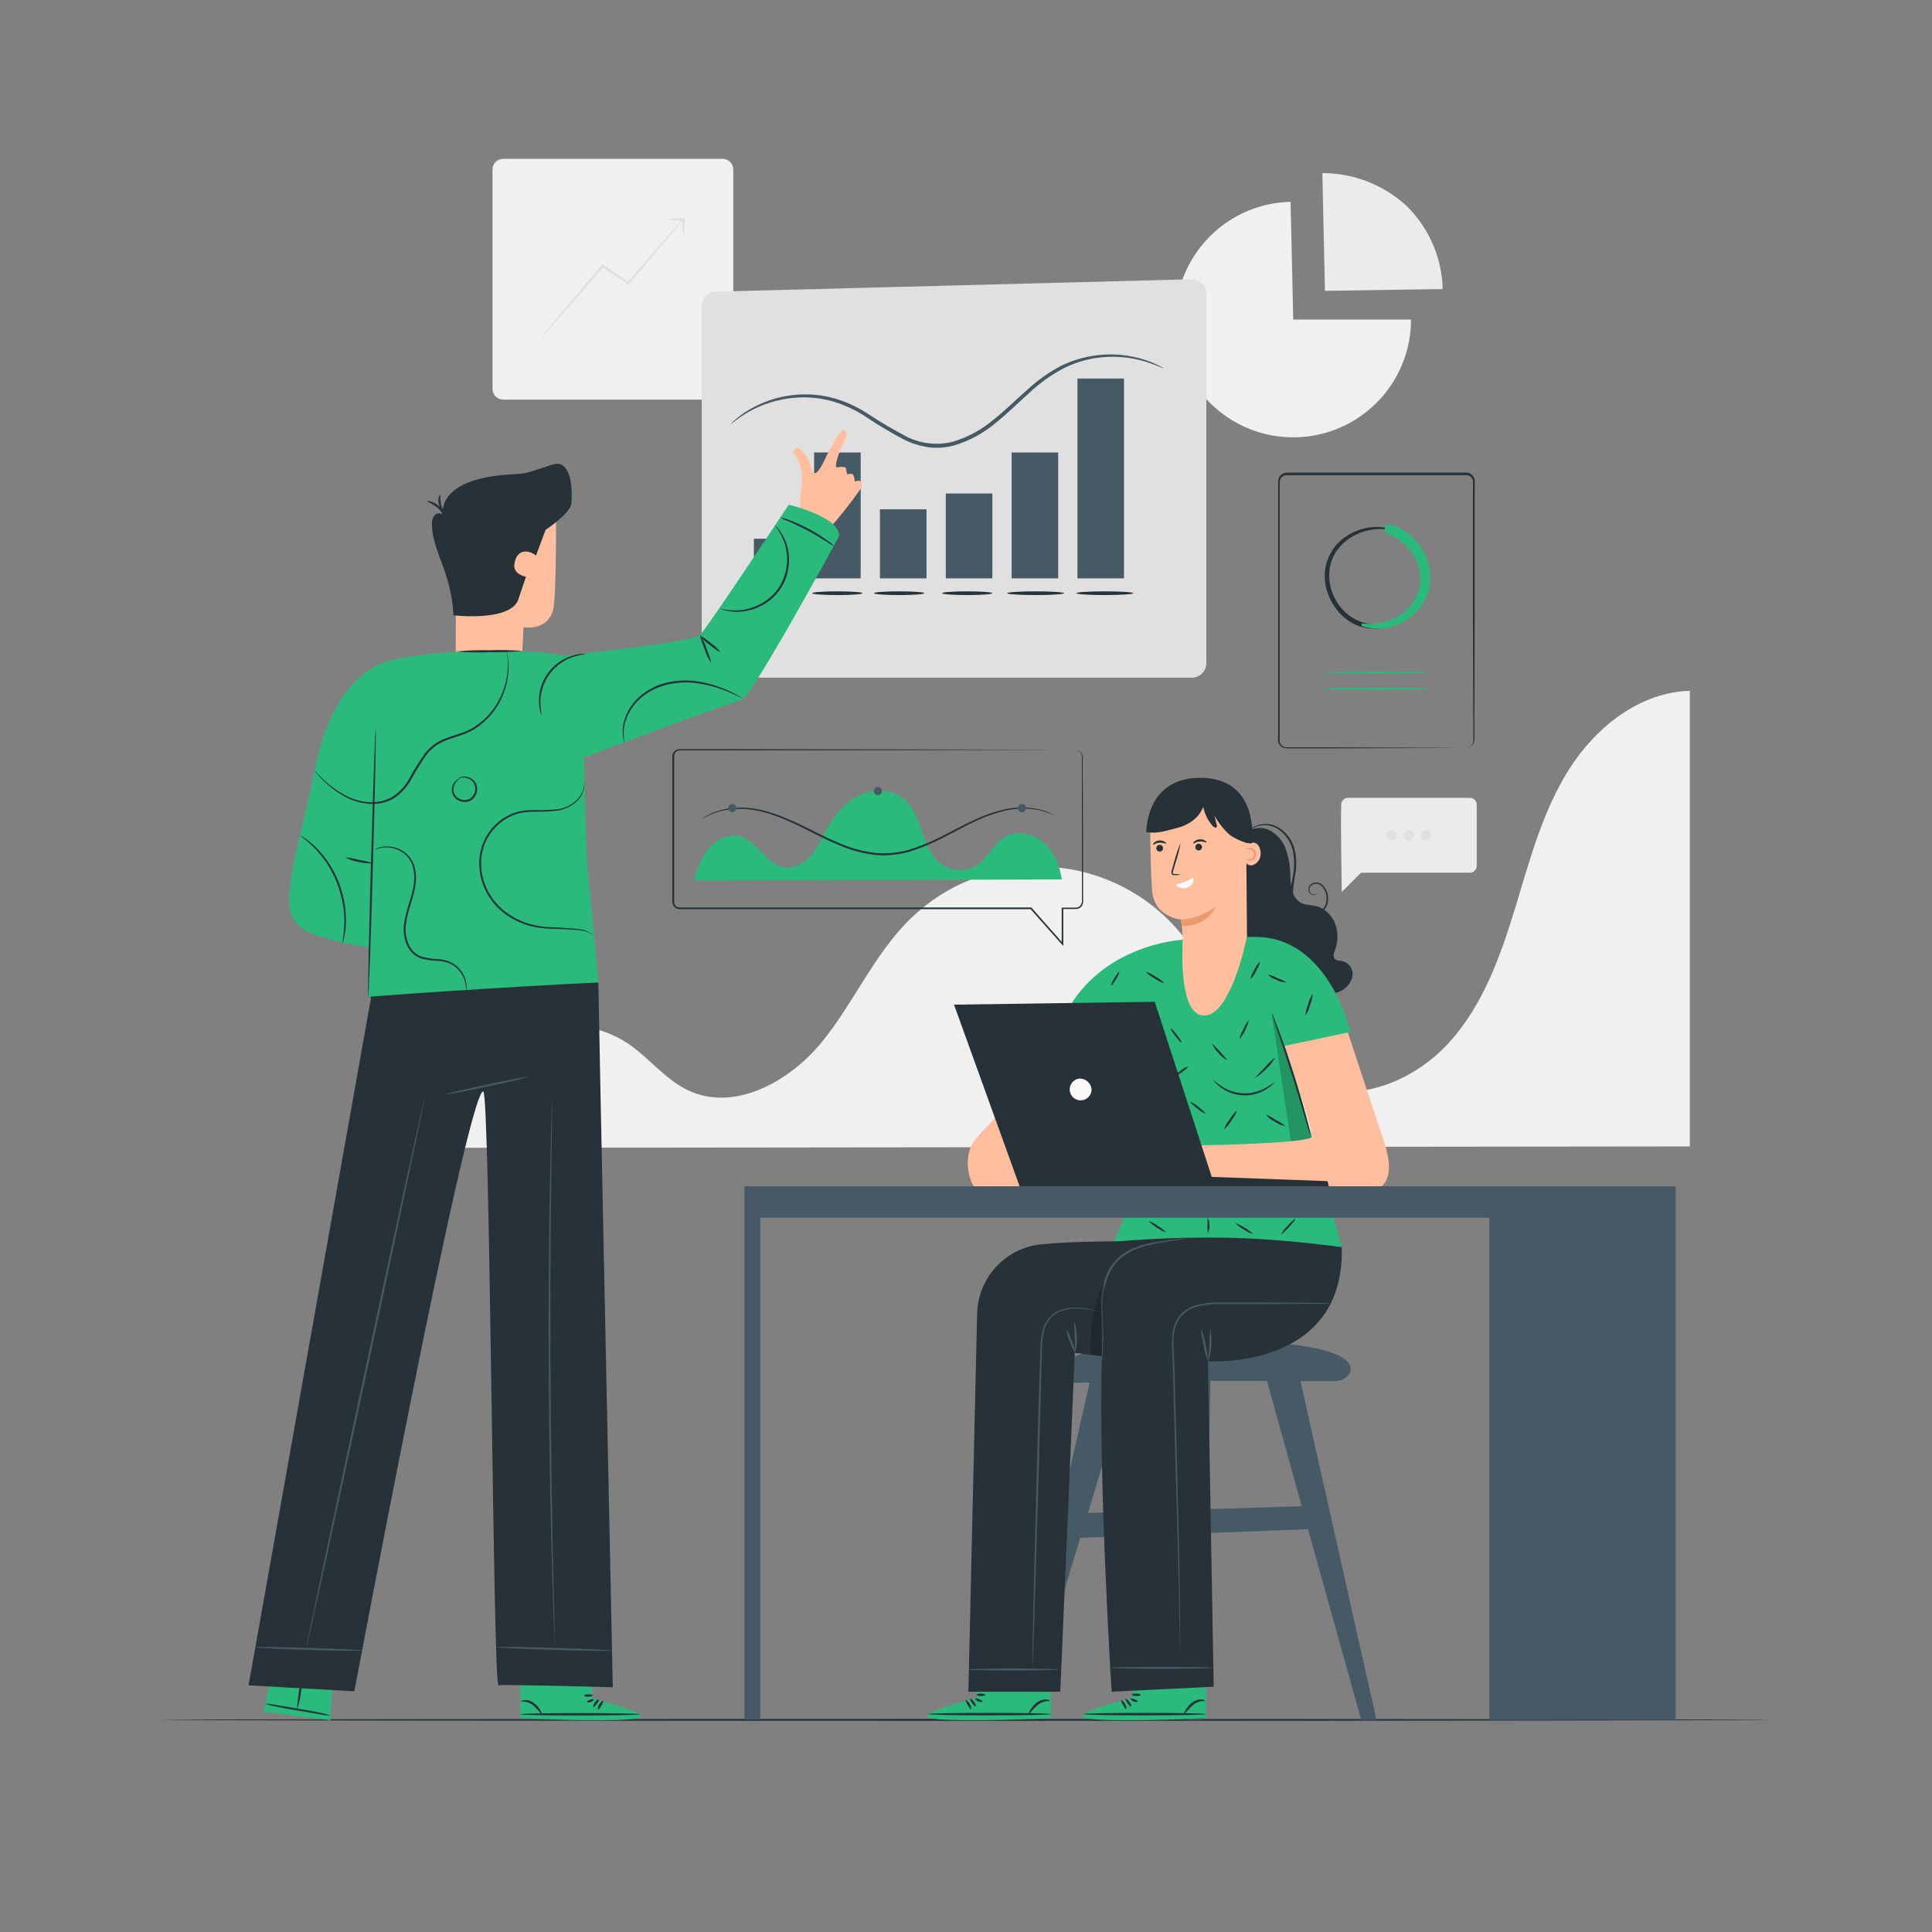 <svg width="120" height="120" viewBox="0 0 120 120" fill="none" xmlns="http://www.w3.org/2000/svg">
<rect x="0" y="0" width="120" height="120" fill="#808080" stroke="none"/>
<path d="M44.885 9.866H31.25C30.886 9.866 30.59 10.162 30.59 10.526V24.161C30.59 24.525 30.886 24.821 31.25 24.821H44.885C45.249 24.821 45.545 24.525 45.545 24.161V10.526C45.545 10.162 45.249 9.866 44.885 9.866Z" fill="#F0F0F0"/>
<path d="M42.436 13.558H42.42C41.913 13.558 41.503 13.589 41.503 13.63C41.771 13.696 42.048 13.721 42.324 13.702C42.278 13.75 42.211 13.819 42.127 13.913L41.407 14.729L39.007 17.484L37.996 16.8C37.816 16.682 37.639 16.56 37.473 16.452L37.418 16.418L37.377 16.466C36.309 17.714 35.364 18.83 34.689 19.637L33.9 20.597C33.798 20.708 33.706 20.829 33.626 20.957C33.738 20.859 33.843 20.753 33.94 20.64L34.764 19.714C35.448 18.934 36.391 17.846 37.444 16.62L37.924 16.934L38.988 17.64L39.04 17.676L39.081 17.628L41.481 14.794L42.175 13.951C42.266 13.841 42.328 13.759 42.367 13.711H42.379C42.358 13.989 42.382 14.269 42.448 14.539C42.489 14.539 42.52 14.138 42.523 13.639V13.567L42.436 13.558Z" fill="#E0E0E0"/>
<path d="M80.326 19.848H87.641C87.641 21.288 87.216 22.696 86.419 23.895C85.623 25.094 84.49 26.032 83.163 26.591C81.836 27.149 80.374 27.304 78.96 27.035C77.545 26.766 76.242 26.086 75.212 25.079C74.182 24.073 73.473 22.785 73.172 21.377C72.871 19.969 72.992 18.504 73.52 17.164C74.049 15.825 74.961 14.671 76.142 13.848C77.323 13.024 78.72 12.568 80.16 12.535L80.326 19.848Z" fill="#F0F0F0"/>
<path d="M82.296 18.065L82.133 10.75C84.087 10.749 85.969 11.489 87.398 12.821C88.767 14.184 89.559 16.021 89.609 17.952L82.296 18.065Z" fill="#EBEBEB"/>
<path d="M83.304 49.961C83.263 51.305 83.34 55.404 83.34 55.404L84.54 54.204H91.296C91.409 54.203 91.518 54.158 91.598 54.077C91.678 53.997 91.723 53.888 91.723 53.774V49.982C91.723 49.869 91.678 49.76 91.598 49.68C91.518 49.6 91.409 49.555 91.296 49.555H83.734C83.624 49.554 83.517 49.596 83.437 49.672C83.357 49.747 83.309 49.851 83.304 49.961Z" fill="#EBEBEB"/>
<path d="M86.755 51.878C86.755 51.941 86.736 52.002 86.701 52.054C86.665 52.105 86.616 52.146 86.558 52.169C86.5 52.193 86.436 52.199 86.375 52.186C86.314 52.174 86.258 52.144 86.213 52.099C86.169 52.055 86.139 51.998 86.127 51.937C86.115 51.876 86.122 51.812 86.146 51.754C86.17 51.697 86.211 51.647 86.263 51.612C86.315 51.578 86.376 51.559 86.438 51.559C86.48 51.559 86.522 51.568 86.56 51.584C86.599 51.6 86.634 51.623 86.663 51.653C86.693 51.682 86.716 51.718 86.732 51.756C86.748 51.795 86.755 51.837 86.755 51.878Z" fill="#E0E0E0"/>
<path d="M87.825 51.878C87.825 51.942 87.807 52.003 87.771 52.056C87.736 52.108 87.686 52.149 87.628 52.173C87.569 52.198 87.505 52.204 87.443 52.191C87.381 52.179 87.324 52.148 87.28 52.103C87.235 52.058 87.205 52.001 87.193 51.939C87.181 51.877 87.188 51.813 87.212 51.755C87.237 51.696 87.278 51.647 87.331 51.612C87.383 51.577 87.445 51.559 87.509 51.559C87.55 51.559 87.592 51.568 87.63 51.584C87.669 51.6 87.704 51.623 87.734 51.653C87.763 51.682 87.786 51.718 87.802 51.756C87.818 51.795 87.826 51.837 87.825 51.878Z" fill="#E0E0E0"/>
<path d="M88.896 51.878C88.896 51.941 88.877 52.003 88.842 52.056C88.807 52.108 88.757 52.149 88.699 52.173C88.64 52.197 88.576 52.204 88.514 52.191C88.452 52.179 88.395 52.149 88.351 52.104C88.306 52.059 88.276 52.003 88.263 51.941C88.251 51.879 88.257 51.815 88.282 51.756C88.306 51.698 88.347 51.648 88.399 51.613C88.452 51.578 88.513 51.559 88.576 51.559C88.661 51.559 88.742 51.593 88.802 51.653C88.862 51.713 88.896 51.794 88.896 51.878Z" fill="#E0E0E0"/>
<path d="M28.291 71.292C28.471 68.957 30.189 65.342 32.301 64.332C33.366 63.832 34.54 63.613 35.713 63.697C36.886 63.781 38.018 64.165 39 64.812C40.322 65.705 41.325 67.066 42.773 67.738C45.636 69.067 49.034 67.183 51.033 64.74C53.033 62.297 54.285 59.268 56.553 57.06C57.645 55.998 58.937 55.164 60.355 54.609C61.773 54.053 63.288 53.787 64.81 53.825C66.332 53.863 67.832 54.205 69.22 54.83C70.609 55.456 71.858 56.353 72.895 57.468C74.433 59.124 75.441 61.19 76.677 63.082C77.913 64.973 79.5 66.794 81.648 67.502C84.597 68.474 87.926 67.046 90.014 64.745C92.102 62.443 93.187 59.422 94.094 56.45C95.001 53.479 95.796 50.414 97.454 47.789C99.113 45.163 101.851 42.989 104.957 42.91V71.206L28.291 71.292Z" fill="#F0F0F0"/>
<path d="M110.042 106.824C110.042 106.858 87.636 106.886 60.002 106.886C32.369 106.886 9.958 106.858 9.958 106.824C9.958 106.79 32.359 106.762 60.002 106.762C87.645 106.762 110.042 106.8 110.042 106.824Z" fill="#263238"/>
<path d="M91.044 46.466C91.093 46.46 91.141 46.45 91.188 46.438C91.255 46.414 91.317 46.376 91.367 46.327C91.418 46.277 91.457 46.216 91.481 46.15C91.51 46.047 91.519 45.941 91.507 45.835C91.507 45.718 91.507 45.595 91.507 45.449C91.507 45.168 91.507 44.846 91.507 44.489C91.507 43.032 91.496 40.93 91.486 38.338C91.486 37.037 91.486 35.616 91.486 34.09C91.486 33.324 91.486 32.534 91.486 31.721C91.486 31.315 91.486 30.902 91.486 30.485C91.486 30.281 91.486 30.055 91.486 29.863C91.47 29.77 91.423 29.684 91.353 29.621C91.282 29.558 91.192 29.52 91.097 29.515H79.903C79.795 29.515 79.69 29.558 79.612 29.633C79.534 29.709 79.489 29.812 79.486 29.921C79.486 30.161 79.486 30.401 79.486 30.655V34.963C79.486 36.833 79.486 38.635 79.486 40.354C79.486 42.072 79.486 43.714 79.486 45.228V45.797C79.479 45.887 79.479 45.978 79.486 46.068C79.5 46.15 79.538 46.225 79.596 46.284C79.653 46.344 79.727 46.387 79.808 46.406C79.893 46.419 79.98 46.423 80.067 46.418H82.642L88.793 46.44L90.473 46.452H90.907H91.056C91.056 46.452 91.006 46.452 90.907 46.452H90.473L88.793 46.464L82.642 46.483H80.604H80.067C79.972 46.489 79.877 46.484 79.784 46.469C79.684 46.446 79.594 46.395 79.524 46.32C79.452 46.246 79.404 46.153 79.385 46.051C79.378 45.955 79.378 45.859 79.385 45.763V45.194C79.385 43.668 79.385 42.036 79.385 40.32C79.385 38.604 79.385 36.799 79.385 34.93C79.385 33.997 79.385 33.046 79.385 32.078V30.622C79.385 30.382 79.385 30.142 79.385 29.882C79.389 29.741 79.449 29.608 79.55 29.51C79.651 29.412 79.787 29.357 79.927 29.357H91.104C91.224 29.364 91.338 29.412 91.428 29.493C91.517 29.574 91.576 29.682 91.596 29.801C91.613 30.041 91.596 30.228 91.596 30.442V31.678C91.596 32.491 91.596 33.281 91.596 34.046C91.596 35.573 91.596 36.994 91.596 38.294C91.596 40.886 91.582 42.989 91.577 44.446C91.577 44.808 91.577 45.13 91.577 45.406C91.577 45.545 91.577 45.674 91.577 45.792C91.587 45.9 91.575 46.01 91.543 46.114C91.517 46.184 91.475 46.246 91.421 46.297C91.366 46.348 91.301 46.385 91.229 46.406C91.174 46.443 91.11 46.464 91.044 46.466Z" fill="#263238"/>
<path d="M86.264 32.81C84.632 32.448 82.839 33.334 82.38 35.016C81.939 36.631 83.007 38.518 84.627 38.957C85.426 39.148 86.267 39.04 86.992 38.653C87.717 38.266 88.275 37.627 88.56 36.857C89.141 35.131 88.035 33.271 86.364 32.722C86.172 32.657 86.096 32.962 86.283 33.024C87.706 33.545 88.728 35.081 88.301 36.624C87.898 38.088 86.182 39.067 84.718 38.678C83.309 38.304 82.4 36.792 82.58 35.383C82.798 33.658 84.624 32.626 86.249 32.906C86.309 32.906 86.336 32.827 86.276 32.815L86.264 32.81Z" fill="#263238"/>
<path d="M84.641 38.906C85.468 39.151 86.359 39.061 87.121 38.658C87.884 38.254 88.458 37.568 88.721 36.746C89.23 34.994 88.095 33.098 86.388 32.578C85.995 32.458 85.853 33.038 86.22 33.182C87.66 33.749 88.62 35.316 88.054 36.854C87.545 38.222 86.047 38.882 84.658 38.726C84.547 38.712 84.533 38.885 84.634 38.914L84.641 38.906Z" fill="#2ABA7C"/>
<path d="M88.8 41.777C88.8 41.81 87.317 41.839 85.483 41.839C83.65 41.839 82.166 41.81 82.166 41.777C82.166 41.743 83.652 41.714 85.483 41.714C87.314 41.714 88.8 41.743 88.8 41.777Z" fill="#2ABA7C"/>
<path d="M88.8 42.782C88.8 42.818 87.317 42.845 85.483 42.845C83.65 42.845 82.166 42.818 82.166 42.782C82.166 42.746 83.652 42.72 85.483 42.72C87.314 42.72 88.8 42.749 88.8 42.782Z" fill="#2ABA7C"/>
<path d="M43.584 19.008V41.198C43.585 41.435 43.679 41.662 43.846 41.829C44.014 41.996 44.24 42.091 44.477 42.091H74.035C74.272 42.091 74.499 41.996 74.666 41.829C74.833 41.662 74.927 41.435 74.928 41.198V18.24C74.928 18.121 74.904 18.003 74.858 17.893C74.811 17.783 74.743 17.683 74.658 17.6C74.573 17.517 74.471 17.452 74.36 17.408C74.249 17.365 74.13 17.344 74.011 17.347L44.453 18.115C44.22 18.122 44 18.219 43.838 18.386C43.675 18.552 43.584 18.776 43.584 19.008Z" fill="#E0E0E0"/>
<path d="M72.288 22.891C72.288 22.915 71.911 22.702 71.196 22.476C70.182 22.16 69.109 22.078 68.059 22.236C67.341 22.35 66.647 22.576 66 22.908C65.262 23.305 64.578 23.796 63.967 24.37C63.3 24.96 62.638 25.627 61.874 26.244C61.096 26.908 60.185 27.399 59.203 27.684C58.694 27.815 58.164 27.847 57.643 27.778C57.143 27.702 56.658 27.552 56.203 27.331C55.371 26.897 54.563 26.416 53.784 25.891C53.086 25.428 52.317 25.084 51.506 24.871C50.8 24.7 50.071 24.644 49.346 24.706C48.289 24.794 47.267 25.122 46.356 25.666C45.715 26.059 45.413 26.352 45.396 26.333C45.461 26.254 45.533 26.183 45.612 26.119C45.829 25.924 46.062 25.747 46.308 25.589C47.077 25.092 47.938 24.755 48.839 24.598C49.741 24.44 50.665 24.466 51.557 24.672C52.389 24.88 53.181 25.226 53.899 25.697C54.673 26.211 55.474 26.684 56.299 27.113C57.179 27.561 58.191 27.679 59.15 27.446C60.101 27.166 60.981 26.69 61.735 26.047C62.489 25.445 63.154 24.78 63.83 24.19C64.459 23.61 65.161 23.114 65.918 22.716C66.586 22.393 67.3 22.178 68.035 22.08C69.107 21.93 70.199 22.036 71.222 22.39C71.499 22.484 71.768 22.599 72.026 22.735C72.119 22.778 72.206 22.83 72.288 22.891Z" fill="#455A64"/>
<path d="M53.458 28.104H50.566V35.923H53.458V28.104Z" fill="#455A64"/>
<path d="M65.727 28.104H62.834V35.923H65.727V28.104Z" fill="#455A64"/>
<path d="M69.814 23.513H66.922V35.923H69.814V23.513Z" fill="#455A64"/>
<path d="M49.716 33.461H46.824V36.091H49.716V33.461Z" fill="#455A64"/>
<path d="M57.547 31.634H54.655V35.923H57.547V31.634Z" fill="#455A64"/>
<path d="M61.637 30.65H58.745V35.923H61.637V30.65Z" fill="#455A64"/>
<path d="M53.573 36.845C53.573 36.91 52.875 36.96 52.011 36.96C51.147 36.96 50.448 36.91 50.448 36.845C50.448 36.78 51.149 36.73 52.011 36.73C52.872 36.73 53.573 36.78 53.573 36.845Z" fill="#263238"/>
<path d="M49.975 36.845C49.975 36.91 49.275 36.96 48.413 36.96C47.551 36.96 46.851 36.91 46.851 36.845C46.851 36.78 47.551 36.73 48.413 36.73C49.275 36.73 49.975 36.78 49.975 36.845Z" fill="#263238"/>
<path d="M70.385 36.845C70.385 36.91 69.593 36.96 68.618 36.96C67.644 36.96 66.852 36.91 66.852 36.845C66.852 36.78 67.642 36.73 68.618 36.73C69.595 36.73 70.385 36.78 70.385 36.845Z" fill="#263238"/>
<path d="M64.323 36.96C65.298 36.96 66.089 36.908 66.089 36.845C66.089 36.781 65.298 36.73 64.323 36.73C63.347 36.73 62.556 36.781 62.556 36.845C62.556 36.908 63.347 36.96 64.323 36.96Z" fill="#263238"/>
<path d="M61.635 36.845C61.635 36.91 60.936 36.96 60.072 36.96C59.208 36.96 58.512 36.91 58.512 36.845C58.512 36.78 59.211 36.73 60.072 36.73C60.934 36.73 61.635 36.78 61.635 36.845Z" fill="#263238"/>
<path d="M57.41 36.845C57.41 36.91 56.71 36.96 55.848 36.96C54.986 36.96 54.286 36.91 54.286 36.845C54.286 36.78 54.984 36.73 55.848 36.73C56.712 36.73 57.41 36.78 57.41 36.845Z" fill="#263238"/>
<path d="M66.835 46.591H66.883C66.933 46.596 66.981 46.609 67.025 46.632C67.099 46.67 67.159 46.729 67.198 46.802C67.244 46.906 67.262 47.021 67.248 47.134C67.248 47.642 67.248 48.389 67.26 49.346C67.272 50.304 67.26 51.485 67.272 52.85C67.272 53.535 67.272 54.265 67.272 55.039V55.92C67.286 56.029 67.266 56.14 67.215 56.237C67.158 56.337 67.064 56.411 66.953 56.443C66.846 56.462 66.737 56.469 66.629 56.462H66L66.043 56.419C66.043 57.11 66.043 57.859 66.043 58.632V58.759L65.959 58.663L63.999 56.453L64.037 56.47H43.824H42.411C42.331 56.47 42.262 56.47 42.171 56.47C42.083 56.459 42 56.424 41.931 56.369C41.861 56.311 41.809 56.236 41.779 56.15C41.766 56.107 41.759 56.062 41.758 56.016V50.904C41.758 49.716 41.758 48.547 41.758 47.405V46.973C41.761 46.892 41.784 46.814 41.826 46.746C41.868 46.677 41.927 46.62 41.998 46.582C42.072 46.545 42.155 46.528 42.238 46.531H44.527L56.136 46.546L63.96 46.565L66.089 46.577H66.641H66.831H66.641H66.089H63.96L56.136 46.596L44.527 46.61H42.24C42.179 46.606 42.117 46.618 42.063 46.646C42.009 46.674 41.963 46.716 41.93 46.767C41.897 46.818 41.878 46.876 41.875 46.937V50.904C41.875 52.093 41.875 53.302 41.875 54.53V55.92C41.869 55.992 41.875 56.064 41.892 56.134C41.912 56.196 41.949 56.251 42 56.292C42.052 56.334 42.114 56.36 42.18 56.366H43.822H64.035H64.059L64.073 56.383L66.029 58.601L65.945 58.632C65.945 57.857 65.945 57.11 65.945 56.419V56.374H66.627C66.727 56.381 66.827 56.377 66.927 56.362C67.016 56.335 67.091 56.276 67.138 56.196C67.186 56.112 67.208 56.016 67.2 55.92C67.2 55.819 67.2 55.718 67.2 55.62V55.03C67.2 54.254 67.2 53.525 67.2 52.841C67.2 51.475 67.2 50.299 67.2 49.337C67.2 48.374 67.2 47.633 67.2 47.124C67.216 47.015 67.202 46.904 67.159 46.802C67.124 46.732 67.067 46.673 66.999 46.634C66.947 46.611 66.892 46.596 66.835 46.591Z" fill="#263238"/>
<path d="M43.102 54.689C43.304 53.986 43.539 53.268 44.007 52.706C44.475 52.145 45.236 51.768 45.944 51.95C47.065 52.238 47.605 53.731 48.749 53.87C49.383 53.957 50 53.578 50.408 53.086C50.816 52.594 51.068 51.996 51.38 51.439C51.86 50.602 52.491 49.826 53.352 49.406C54.214 48.986 55.323 48.984 56.077 49.577C57.368 50.594 57.188 52.841 58.563 53.738C58.897 53.949 59.287 54.055 59.681 54.043C60.076 54.032 60.459 53.903 60.781 53.674C61.392 53.22 61.705 52.438 62.348 52.032C63.092 51.552 64.124 51.746 64.798 52.313C65.472 52.879 65.823 53.753 65.95 54.622" fill="#2ABA7C"/>
<path d="M65.487 50.652C65.467 50.648 65.448 50.641 65.431 50.63L65.273 50.556C65.066 50.468 64.853 50.396 64.635 50.34C63.825 50.166 62.985 50.191 62.187 50.412C61.636 50.561 61.1 50.76 60.586 51.007C60.026 51.266 59.448 51.583 58.831 51.902C58.188 52.25 57.519 52.547 56.83 52.79C56.084 53.054 55.293 53.164 54.504 53.114C53.719 53.04 52.95 52.846 52.224 52.538C51.516 52.255 50.866 51.922 50.246 51.61C49.013 50.976 47.846 50.47 46.819 50.316C46.005 50.167 45.166 50.228 44.381 50.494C44.097 50.6 43.823 50.735 43.565 50.894C43.579 50.88 43.595 50.867 43.613 50.856L43.757 50.753C43.947 50.631 44.15 50.529 44.362 50.448C45.153 50.161 46.005 50.085 46.834 50.227C47.887 50.374 49.059 50.878 50.297 51.506C50.919 51.816 51.569 52.147 52.27 52.426C52.985 52.727 53.741 52.917 54.514 52.99C55.286 53.039 56.061 52.931 56.791 52.673C57.475 52.435 58.138 52.143 58.776 51.802C59.395 51.482 59.976 51.17 60.542 50.914C61.064 50.668 61.607 50.471 62.165 50.326C62.977 50.108 63.83 50.097 64.647 50.294C64.945 50.366 65.228 50.487 65.487 50.652Z" fill="#263238"/>
<path d="M54.778 49.121C54.78 49.171 54.767 49.221 54.741 49.264C54.715 49.307 54.676 49.341 54.631 49.362C54.585 49.383 54.534 49.39 54.484 49.381C54.435 49.373 54.389 49.35 54.352 49.315C54.316 49.281 54.291 49.236 54.28 49.187C54.269 49.137 54.273 49.086 54.292 49.039C54.311 48.993 54.343 48.953 54.385 48.924C54.426 48.896 54.475 48.881 54.526 48.881C54.59 48.881 54.652 48.906 54.699 48.951C54.746 48.995 54.774 49.056 54.778 49.121Z" fill="#455A64"/>
<path d="M45.734 50.189C45.734 50.239 45.72 50.287 45.692 50.329C45.664 50.37 45.625 50.403 45.579 50.422C45.533 50.441 45.482 50.446 45.433 50.436C45.384 50.426 45.34 50.402 45.304 50.367C45.269 50.332 45.245 50.287 45.235 50.238C45.226 50.189 45.231 50.138 45.25 50.092C45.269 50.046 45.301 50.007 45.343 49.979C45.384 49.952 45.433 49.937 45.483 49.937C45.516 49.935 45.55 49.94 45.581 49.953C45.612 49.965 45.641 49.983 45.664 50.007C45.688 50.031 45.707 50.059 45.719 50.09C45.731 50.122 45.736 50.155 45.734 50.189Z" fill="#455A64"/>
<path d="M63.73 50.191C63.73 50.242 63.715 50.291 63.687 50.333C63.659 50.374 63.619 50.407 63.573 50.426C63.526 50.446 63.475 50.45 63.426 50.441C63.377 50.431 63.331 50.407 63.296 50.371C63.26 50.336 63.236 50.29 63.226 50.241C63.216 50.191 63.221 50.14 63.241 50.094C63.26 50.047 63.292 50.008 63.334 49.98C63.376 49.952 63.425 49.937 63.476 49.937C63.543 49.937 63.608 49.964 63.656 50.011C63.703 50.059 63.73 50.124 63.73 50.191Z" fill="#455A64"/>
<path d="M80.774 85.778H83.023C84.072 85.778 86.321 83.021 74.119 83.335C66.098 83.542 65.57 84.727 65.976 85.418C66.074 85.575 66.213 85.702 66.379 85.785C66.545 85.867 66.73 85.903 66.914 85.886C67.111 85.872 67.37 85.87 67.677 85.872L67.486 86.717L63.022 106.45L63.799 106.382L67.097 95.52L73.387 95.28L73.747 106.829H74.734L74.974 95.22H75.005L75.669 95.196L81.245 94.98L84.549 106.831H85.495L80.774 85.778ZM67.574 93.972L69.775 86.717L70.015 85.896C70.937 85.896 72.014 85.874 73.094 85.874L73.334 93.794L67.574 93.972ZM75.869 93.713H75.629L75.017 93.732L75.18 85.771H78.694L80.853 93.55L75.869 93.713Z" fill="#455A64"/>
<path d="M60.674 105.468V102.917L65.246 102.888L65.282 106.702L64.999 106.723C63.739 106.805 58.584 106.963 57.739 106.699C56.798 106.409 60.674 105.468 60.674 105.468Z" fill="#2ABA7C"/>
<path d="M57.631 106.466C57.631 106.51 59.34 106.546 61.449 106.546C63.559 106.546 65.268 106.51 65.268 106.466C65.268 106.423 63.559 106.39 61.449 106.39C59.34 106.39 57.631 106.423 57.631 106.466Z" fill="#263238"/>
<path d="M60.595 105.989C60.633 105.97 60.595 105.835 60.502 105.701C60.408 105.566 60.285 105.497 60.261 105.528C60.237 105.559 60.293 105.67 60.384 105.794C60.475 105.919 60.557 106.01 60.595 105.989Z" fill="#263238"/>
<path d="M60.302 106.157C60.343 106.142 60.322 105.991 60.233 105.833C60.144 105.674 60.024 105.576 59.993 105.593C59.962 105.61 60.017 105.751 60.101 105.898C60.185 106.044 60.261 106.174 60.302 106.157Z" fill="#263238"/>
<path d="M63.89 106.45C63.91 106.45 63.977 106.394 64.075 106.282C64.196 106.136 64.331 106.002 64.476 105.881C64.619 105.767 64.79 105.693 64.97 105.665C65.109 105.646 65.21 105.665 65.21 105.646C65.21 105.626 65.133 105.566 64.97 105.554C64.757 105.553 64.551 105.625 64.385 105.758C64.225 105.886 64.091 106.042 63.989 106.219C63.91 106.349 63.873 106.438 63.89 106.45Z" fill="#263238"/>
<path d="M60.581 105.509C60.559 105.545 60.636 105.634 60.768 105.682C60.9 105.73 61.008 105.713 61.022 105.682C61.037 105.65 60.936 105.588 60.821 105.545C60.706 105.502 60.602 105.473 60.581 105.509Z" fill="#263238"/>
<path d="M60.653 105.264C60.653 105.305 60.77 105.343 60.924 105.343C61.078 105.343 61.202 105.312 61.2 105.271C61.198 105.23 61.075 105.192 60.926 105.19C60.778 105.187 60.658 105.221 60.653 105.264Z" fill="#263238"/>
<path d="M70.32 105.468V102.917L74.892 102.888L74.928 106.702L74.645 106.723C73.385 106.805 68.23 106.963 67.385 106.699C66.447 106.409 70.32 105.468 70.32 105.468Z" fill="#2ABA7C"/>
<path d="M67.279 106.466C67.279 106.51 68.99 106.546 71.098 106.546C73.205 106.546 74.916 106.51 74.916 106.466C74.916 106.423 73.207 106.39 71.098 106.39C68.988 106.39 67.279 106.423 67.279 106.466Z" fill="#263238"/>
<path d="M70.243 105.989C70.281 105.97 70.243 105.835 70.149 105.701C70.056 105.566 69.933 105.497 69.909 105.528C69.885 105.559 69.943 105.67 70.032 105.794C70.121 105.919 70.204 106.01 70.243 105.989Z" fill="#263238"/>
<path d="M69.95 106.157C69.991 106.142 69.969 105.991 69.881 105.833C69.792 105.674 69.672 105.576 69.641 105.593C69.609 105.61 69.665 105.751 69.749 105.898C69.833 106.044 69.912 106.174 69.95 106.157Z" fill="#263238"/>
<path d="M73.538 106.45C73.557 106.45 73.625 106.394 73.723 106.282C73.844 106.136 73.978 106.002 74.124 105.881C74.267 105.767 74.438 105.693 74.618 105.665C74.757 105.646 74.858 105.665 74.858 105.646C74.858 105.626 74.779 105.566 74.618 105.554C74.405 105.553 74.198 105.625 74.033 105.758C73.873 105.886 73.739 106.042 73.637 106.219C73.557 106.349 73.521 106.438 73.538 106.45Z" fill="#263238"/>
<path d="M70.229 105.509C70.207 105.545 70.286 105.634 70.416 105.682C70.545 105.73 70.656 105.713 70.67 105.682C70.685 105.65 70.584 105.588 70.469 105.545C70.353 105.502 70.253 105.473 70.229 105.509Z" fill="#263238"/>
<path d="M70.301 105.264C70.301 105.305 70.418 105.343 70.572 105.343C70.726 105.343 70.85 105.312 70.848 105.271C70.846 105.23 70.723 105.192 70.574 105.19C70.426 105.187 70.306 105.221 70.301 105.264Z" fill="#263238"/>
<path d="M83.419 59.707C83.232 59.664 82.999 59.688 82.886 59.532C82.774 59.376 82.855 59.194 82.915 59.028C83.116 58.497 83.122 57.912 82.932 57.377C82.796 57.024 82.556 56.721 82.243 56.508C82.289 56.464 82.329 56.414 82.361 56.359C82.45 56.199 82.494 56.019 82.49 55.836C82.496 55.673 82.468 55.511 82.407 55.36C82.347 55.209 82.255 55.073 82.138 54.96C82.035 54.867 81.901 54.815 81.762 54.815C81.623 54.815 81.489 54.867 81.386 54.96C81.348 54.996 81.318 55.039 81.297 55.087C81.276 55.135 81.266 55.187 81.266 55.24C81.266 55.292 81.276 55.344 81.297 55.392C81.318 55.44 81.348 55.483 81.386 55.519C81.437 55.56 81.498 55.587 81.562 55.594C81.627 55.603 81.692 55.592 81.751 55.565C81.831 55.524 81.843 55.474 81.843 55.474C81.813 55.502 81.779 55.525 81.742 55.543C81.687 55.562 81.629 55.567 81.572 55.556C81.515 55.546 81.462 55.521 81.418 55.483C81.386 55.451 81.362 55.412 81.346 55.37C81.331 55.327 81.324 55.282 81.327 55.237C81.329 55.192 81.341 55.148 81.362 55.107C81.383 55.067 81.411 55.032 81.447 55.003C81.538 54.927 81.656 54.887 81.775 54.893C81.894 54.898 82.007 54.948 82.092 55.032C82.195 55.138 82.276 55.265 82.328 55.404C82.38 55.542 82.402 55.69 82.394 55.838C82.398 56.002 82.356 56.164 82.275 56.306C82.242 56.36 82.203 56.408 82.157 56.45C82.029 56.373 81.889 56.316 81.744 56.28C81.434 56.206 81.099 56.225 80.815 56.078C80.579 55.943 80.399 55.728 80.309 55.471C80.309 55.445 80.309 55.416 80.309 55.387C80.343 54.97 80.4 54.555 80.479 54.144C80.533 53.745 80.522 53.34 80.448 52.944C80.393 52.606 80.261 52.286 80.062 52.007C79.864 51.728 79.604 51.499 79.303 51.336C79.097 51.234 78.87 51.179 78.64 51.175C78.41 51.171 78.181 51.218 77.971 51.312C77.859 51.363 77.755 51.432 77.664 51.516L77.614 51.569C77.472 51.639 77.347 51.739 77.246 51.862L76.507 58.529L81.929 61.843C82.351 61.829 82.768 61.748 83.165 61.603C83.363 61.528 83.54 61.407 83.683 61.252C83.827 61.096 83.932 60.909 83.99 60.706C84.041 60.498 84.01 60.279 83.903 60.093C83.797 59.907 83.624 59.769 83.419 59.707ZM79.86 52.726C79.765 52.462 79.619 52.221 79.43 52.015C79.241 51.809 79.013 51.642 78.758 51.526C78.405 51.387 78.01 51.394 77.662 51.545C77.759 51.47 77.865 51.409 77.978 51.362C78.183 51.28 78.402 51.242 78.622 51.252C78.842 51.262 79.057 51.319 79.253 51.42C79.537 51.581 79.781 51.804 79.966 52.072C80.151 52.341 80.274 52.648 80.323 52.97C80.391 53.352 80.399 53.743 80.347 54.127C80.316 54.427 80.232 54.73 80.194 55.051C80.164 54.824 80.146 54.594 80.141 54.365C80.14 53.806 80.045 53.252 79.86 52.726Z" fill="#263238"/>
<path d="M78.254 52.716C78.222 52.588 78.147 52.475 78.043 52.394C77.838 52.302 77.605 52.291 77.392 52.366L77.38 50.834L74.4 48.41L72.794 49.243C72.383 49.457 72.039 49.781 71.8 50.178C71.561 50.575 71.436 51.031 71.441 51.494C71.453 52.728 71.484 54.401 71.565 55.351C71.704 56.983 73.356 57.118 73.356 57.118C73.356 57.118 73.428 57.706 73.476 58.289C73.476 58.289 73.113 63.12 74.812 63.077C76.065 63.046 76.908 60.413 77.263 59.028L77.453 58.267V58.226V58.195L77.416 53.614L77.467 53.666C77.521 53.712 77.587 53.741 77.658 53.75C77.728 53.758 77.799 53.746 77.863 53.714C77.953 53.674 78.034 53.617 78.101 53.544C78.169 53.472 78.221 53.387 78.254 53.294C78.318 53.107 78.318 52.904 78.254 52.716Z" fill="#FFBE9D"/>
<path d="M71.82 52.687C71.82 52.715 71.826 52.742 71.837 52.767C71.848 52.792 71.864 52.815 71.884 52.834C71.904 52.853 71.927 52.868 71.953 52.878C71.979 52.888 72.006 52.892 72.034 52.891C72.089 52.891 72.142 52.869 72.181 52.83C72.22 52.791 72.242 52.738 72.242 52.682C72.242 52.627 72.22 52.574 72.181 52.535C72.142 52.496 72.089 52.474 72.034 52.474C72.005 52.473 71.977 52.477 71.951 52.488C71.924 52.498 71.9 52.514 71.88 52.534C71.86 52.554 71.844 52.578 71.834 52.604C71.824 52.631 71.819 52.659 71.82 52.687Z" fill="#263238"/>
<path d="M71.611 52.466C71.638 52.493 71.789 52.356 72.014 52.339C72.24 52.322 72.41 52.426 72.434 52.394C72.458 52.363 72.415 52.332 72.341 52.284C72.24 52.22 72.121 52.191 72.002 52.202C71.884 52.213 71.772 52.261 71.683 52.339C71.618 52.399 71.597 52.454 71.611 52.466Z" fill="#263238"/>
<path d="M74.244 52.615C74.244 52.671 74.266 52.724 74.305 52.763C74.344 52.802 74.397 52.824 74.453 52.824C74.508 52.824 74.561 52.802 74.6 52.763C74.639 52.724 74.661 52.671 74.661 52.615C74.661 52.56 74.639 52.507 74.6 52.468C74.561 52.428 74.508 52.406 74.453 52.406C74.397 52.406 74.344 52.428 74.305 52.468C74.266 52.507 74.244 52.56 74.244 52.615Z" fill="#263238"/>
<path d="M74.109 52.392C74.136 52.418 74.287 52.284 74.512 52.265C74.738 52.246 74.908 52.351 74.932 52.322C74.956 52.294 74.913 52.258 74.839 52.21C74.737 52.148 74.619 52.12 74.501 52.13C74.383 52.14 74.271 52.187 74.181 52.265C74.116 52.32 74.095 52.38 74.109 52.392Z" fill="#263238"/>
<path d="M73.339 54.326C73.218 54.352 73.094 54.361 72.97 54.355C72.937 54.36 72.904 54.36 72.871 54.355C72.85 54.351 72.83 54.341 72.813 54.327C72.796 54.314 72.782 54.296 72.773 54.276C72.75 54.197 72.755 54.112 72.787 54.036L72.924 53.556C73.028 53.146 73.164 52.745 73.33 52.356C73.257 52.772 73.153 53.182 73.018 53.582L72.874 54.062C72.847 54.118 72.838 54.181 72.847 54.242C72.859 54.283 72.912 54.29 72.97 54.29C73.094 54.285 73.218 54.297 73.339 54.326Z" fill="#263238"/>
<path d="M74.119 54.509C74.133 54.492 73.469 54.91 73.01 54.922C73.095 55.034 73.216 55.114 73.352 55.15C73.488 55.185 73.633 55.173 73.761 55.116C73.887 55.078 73.993 54.995 74.059 54.883C74.126 54.77 74.147 54.636 74.119 54.509Z" fill="#FAFAFA"/>
<path d="M73.346 57.12C74.122 57.069 74.866 56.797 75.492 56.335C75.492 56.335 75.031 57.547 73.392 57.518L73.346 57.12Z" fill="#EB996E"/>
<path d="M71.203 51.691C71.923 51.79 72.439 51.595 73.135 51.42C73.831 51.245 74.494 50.786 74.736 50.11C74.82 50.557 75.026 50.972 75.331 51.31C75.396 51.382 75.521 51.449 75.571 51.37C75.582 51.346 75.588 51.321 75.588 51.295C75.588 51.27 75.582 51.244 75.571 51.221L75.427 50.65C75.674 51.1 75.994 51.506 76.375 51.85C76.774 52.169 77.986 52.663 77.801 52.188C77.755 52.068 78.161 48.367 74.642 48.312C71.124 48.257 71.203 51.691 71.203 51.691Z" fill="#263238"/>
<path d="M77.438 52.745C77.426 52.745 77.498 52.661 77.65 52.666C77.727 52.672 77.8 52.7 77.862 52.747C77.923 52.795 77.969 52.859 77.994 52.932C78.02 53.005 78.023 53.084 78.005 53.159C77.986 53.234 77.946 53.302 77.889 53.354C77.823 53.413 77.738 53.447 77.65 53.453C77.498 53.453 77.429 53.381 77.438 53.371C77.448 53.362 77.525 53.388 77.64 53.371C77.712 53.358 77.776 53.321 77.823 53.265C77.87 53.209 77.895 53.139 77.895 53.066C77.895 52.994 77.87 52.923 77.823 52.868C77.776 52.812 77.712 52.774 77.64 52.762C77.52 52.728 77.445 52.764 77.438 52.745Z" fill="#EB996E"/>
<path d="M83.28 64.241L83.885 64.118C83.885 64.118 82.567 58.195 77.988 58.195H77.448V58.224V58.265L77.258 59.026C76.903 60.41 76.058 63.043 74.808 63.074C73.221 63.115 73.433 58.918 73.466 58.351C73.426 58.356 73.388 58.366 73.351 58.382C73.351 58.382 68.371 58.658 66.151 63.026L69.991 65.832L70.929 65.266C70.929 65.266 71.237 71.443 70.709 73.126C70.113 75.026 69.192 77.131 69.192 77.131C73.413 76.802 78.216 76.992 83.335 77.465L79.92 64.925C81.067 64.864 82.2 64.633 83.28 64.241Z" fill="#2ABA7C"/>
<path d="M79.171 67.2C79.171 67.2 79.14 67.255 79.063 67.334C78.953 67.443 78.831 67.541 78.701 67.625C78.264 67.909 77.75 68.052 77.23 68.033C76.709 68.014 76.207 67.835 75.792 67.519C75.667 67.427 75.552 67.32 75.451 67.202C75.379 67.118 75.348 67.066 75.355 67.061C75.362 67.056 75.525 67.234 75.835 67.447C76.246 67.73 76.728 67.89 77.226 67.908C77.725 67.926 78.218 67.802 78.648 67.55C78.986 67.363 79.154 67.2 79.171 67.2Z" fill="#263238"/>
<path d="M81.389 70.5C81.345 70.404 81.31 70.305 81.286 70.202C81.218 69.986 81.137 69.722 81.046 69.386C80.839 68.698 80.566 67.745 80.225 66.701C79.884 65.657 79.577 64.711 79.346 64.03C79.241 63.708 79.15 63.437 79.078 63.221C79.038 63.124 79.01 63.024 78.994 62.921C79.046 63.012 79.089 63.107 79.123 63.206C79.2 63.391 79.306 63.662 79.43 64.001C79.682 64.675 80.011 65.614 80.343 66.662C80.674 67.711 80.947 68.666 81.13 69.362C81.221 69.71 81.293 69.994 81.336 70.19C81.365 70.291 81.383 70.395 81.389 70.5Z" fill="#263238"/>
<path d="M79.903 61.027C79.688 61.023 79.477 60.966 79.288 60.862C79.084 60.796 78.897 60.683 78.744 60.533C78.951 60.573 79.151 60.646 79.337 60.749C79.538 60.812 79.729 60.906 79.903 61.027Z" fill="#263238"/>
<path d="M81.084 63.082C81.098 62.84 81.154 62.603 81.25 62.381C81.307 62.145 81.404 61.921 81.538 61.718C81.52 61.96 81.464 62.196 81.37 62.419C81.312 62.655 81.216 62.879 81.084 63.082Z" fill="#263238"/>
<path d="M76.973 64.56C77.025 64.34 77.112 64.129 77.23 63.936C77.31 63.724 77.422 63.525 77.561 63.346C77.469 63.793 77.267 64.211 76.973 64.56Z" fill="#263238"/>
<path d="M76.229 65.861C76.015 65.749 75.828 65.592 75.681 65.4C75.505 65.235 75.367 65.032 75.278 64.807C75.624 65.134 75.945 65.486 76.238 65.861H76.229Z" fill="#263238"/>
<path d="M79.2 65.664C79.075 65.924 78.901 66.157 78.686 66.35C78.508 66.543 78.309 66.715 78.094 66.864L77.916 66.972L78.055 66.83C78.089 66.797 78.11 66.782 78.118 66.787C78.125 66.792 78.118 66.818 78.098 66.859L78.06 66.826C78.144 66.725 78.358 66.516 78.598 66.264C78.78 66.046 78.981 65.845 79.2 65.664Z" fill="#263238"/>
<path d="M79.846 69.948C79.608 69.908 79.382 69.814 79.186 69.674C78.967 69.57 78.776 69.416 78.626 69.226C78.846 69.315 79.055 69.429 79.248 69.566C79.463 69.668 79.663 69.796 79.846 69.948Z" fill="#263238"/>
<path d="M76.838 68.969C76.757 69.198 76.636 69.412 76.481 69.6C76.359 69.811 76.204 70.001 76.02 70.162C76.1 69.931 76.221 69.718 76.378 69.53C76.499 69.319 76.655 69.129 76.838 68.969Z" fill="#263238"/>
<path d="M74.866 69.163C74.678 69.094 74.508 68.987 74.364 68.849C74.107 68.65 73.918 68.465 73.939 68.438C73.961 68.412 74.179 68.551 74.441 68.75C74.702 68.95 74.88 69.134 74.866 69.163Z" fill="#263238"/>
<path d="M73.797 66.24C73.817 66.269 73.629 66.437 73.377 66.617C73.126 66.797 72.897 66.919 72.897 66.89C72.897 66.862 73.063 66.694 73.315 66.514C73.456 66.391 73.62 66.297 73.797 66.24Z" fill="#263238"/>
<path d="M73.389 64.759C73.363 64.781 73.19 64.598 73.003 64.354C72.816 64.109 72.689 63.89 72.715 63.874C72.741 63.857 72.916 64.037 73.101 64.282C73.286 64.526 73.418 64.74 73.389 64.759Z" fill="#263238"/>
<path d="M77.668 60.823C77.708 60.615 77.79 60.416 77.909 60.24C77.991 60.044 78.11 59.866 78.259 59.714C78.218 59.923 78.137 60.123 78.019 60.3C77.937 60.495 77.818 60.673 77.668 60.823Z" fill="#263238"/>
<path d="M72.322 61.073C72.101 61.008 71.893 60.905 71.707 60.768C71.501 60.665 71.315 60.526 71.158 60.358C71.38 60.42 71.588 60.523 71.772 60.662C71.979 60.765 72.165 60.904 72.322 61.073Z" fill="#263238"/>
<path d="M69.521 60.355C69.552 60.372 69.463 60.578 69.324 60.811C69.185 61.044 69.048 61.224 69.017 61.205C68.986 61.186 69.077 60.984 69.216 60.749C69.355 60.514 69.492 60.338 69.521 60.355Z" fill="#263238"/>
<path d="M72.434 76.56C72.026 76.393 71.655 76.148 71.34 75.84C71.551 75.907 71.748 76.013 71.921 76.152C72.114 76.257 72.288 76.395 72.434 76.56Z" fill="#263238"/>
<path d="M80.455 75.701C80.481 75.725 80.306 75.955 80.064 76.219C79.821 76.483 79.608 76.675 79.584 76.651C79.56 76.627 79.733 76.397 79.975 76.133C80.217 75.869 80.431 75.677 80.455 75.701Z" fill="#263238"/>
<path d="M75.005 76.601C74.995 76.281 74.995 75.961 75.005 75.641C75.036 75.641 75.122 75.845 75.122 76.121C75.141 76.29 75.099 76.46 75.005 76.601Z" fill="#263238"/>
<path d="M77.841 76.646C77.63 76.589 77.431 76.493 77.256 76.363C77.059 76.268 76.882 76.136 76.735 75.974C77.143 76.126 77.519 76.354 77.841 76.646Z" fill="#263238"/>
<path d="M83.34 77.467C83.292 77.472 83.244 77.472 83.196 77.467L82.783 77.434L81.271 77.299C79.994 77.189 78.23 77.03 76.277 76.999C74.323 76.968 72.55 77.011 71.27 77.059L69.754 77.124L69.341 77.141C69.293 77.147 69.245 77.147 69.197 77.141L69.338 77.119L69.751 77.081C70.106 77.05 70.625 77.014 71.266 76.975C72.547 76.903 74.318 76.841 76.279 76.879C78.24 76.918 80.004 77.083 81.281 77.215C81.917 77.285 82.433 77.345 82.788 77.39L83.198 77.446C83.246 77.447 83.294 77.454 83.34 77.467Z" fill="#263238"/>
<g opacity="0.2">
<path d="M78.989 62.921L80.189 70.901C80.189 70.901 81.3 70.901 81.504 70.57L78.989 62.921Z" fill="black"/>
<path d="M78.989 62.921L80.189 70.901C80.189 70.901 81.3 70.901 81.504 70.57L78.989 62.921Z" fill="black"/>
</g>
<path d="M72.022 76.982C69.197 77.201 67.654 77.006 64.546 77.299C63.495 77.438 62.529 77.947 61.823 78.736C61.116 79.525 60.714 80.541 60.691 81.6L60.147 105.074H65.856L66.758 84.029L68.439 84.242C68.222 92.124 69.046 105.074 69.046 105.074L75.386 104.765L75.024 84.552C75.024 84.552 83.551 85.13 83.338 77.474C83.34 77.467 76.625 76.654 72.022 76.982Z" fill="#263238"/>
<path d="M73.728 76.922C73.585 76.954 73.441 76.978 73.296 76.994C73.017 77.038 72.614 77.098 72.12 77.189C71.54 77.27 70.972 77.421 70.428 77.638C70.114 77.776 69.823 77.963 69.566 78.19C69.292 78.434 69.07 78.731 68.913 79.063C68.626 79.719 68.487 80.43 68.505 81.146C68.505 81.809 68.529 82.411 68.525 82.915C68.52 83.419 68.503 83.827 68.484 84.115C68.484 84.257 68.465 84.367 68.455 84.439C68.453 84.477 68.448 84.515 68.438 84.552C68.428 84.407 68.428 84.261 68.438 84.115C68.438 83.832 68.438 83.426 68.438 82.915C68.438 82.404 68.409 81.806 68.392 81.146C68.367 80.412 68.507 79.681 68.803 79.008C68.968 78.662 69.2 78.353 69.487 78.098C69.754 77.864 70.056 77.673 70.382 77.532C70.937 77.316 71.517 77.171 72.108 77.1C72.605 77.021 73.013 76.973 73.293 76.946C73.433 76.934 73.533 76.925 73.617 76.922C73.654 76.916 73.691 76.916 73.728 76.922Z" fill="#455A64"/>
<path d="M66.254 82.56C66.378 82.791 66.481 83.032 66.564 83.28C66.686 83.514 66.753 83.774 66.758 84.038C66.635 83.808 66.531 83.567 66.449 83.318C66.325 83.084 66.259 82.825 66.254 82.56Z" fill="#455A64"/>
<path d="M66.72 82.08C66.828 82.389 66.883 82.713 66.885 83.04C66.922 83.37 66.88 83.704 66.76 84.014C66.722 84.014 66.787 83.578 66.76 83.054C66.734 82.531 66.677 82.08 66.72 82.08Z" fill="#455A64"/>
<path d="M74.594 82.524C74.74 82.839 74.836 83.175 74.88 83.52C74.96 83.856 75.012 84.198 75.036 84.542C74.891 84.226 74.797 83.889 74.757 83.544C74.674 83.209 74.62 82.868 74.594 82.524Z" fill="#455A64"/>
<path d="M75.166 82.519C75.309 83.192 75.27 83.891 75.055 84.545C75.058 84.206 75.079 83.868 75.12 83.532C75.118 83.194 75.133 82.856 75.166 82.519Z" fill="#455A64"/>
<path d="M65.709 103.697C65.709 103.73 64.459 103.759 62.916 103.759C61.373 103.759 60.122 103.73 60.122 103.697C60.122 103.663 61.373 103.634 62.916 103.634C64.459 103.634 65.709 103.661 65.709 103.697Z" fill="#455A64"/>
<path d="M75.309 103.591C75.309 103.625 73.886 103.654 72.132 103.654C70.377 103.654 68.954 103.625 68.954 103.591C68.954 103.558 70.377 103.529 72.132 103.529C73.886 103.529 75.309 103.558 75.309 103.591Z" fill="#455A64"/>
<path d="M82.581 80.981H82.502H82.262H81.35L77.99 80.998H75.674C75.249 80.996 74.824 81.044 74.409 81.142C73.973 81.241 73.582 81.484 73.298 81.83C73.03 82.218 72.886 82.679 72.888 83.15C72.864 83.63 72.917 84.132 72.936 84.643C72.961 85.664 72.989 86.716 73.02 87.799C73.142 92.119 73.243 96.034 73.279 98.868C73.298 100.284 73.303 101.431 73.303 102.228C73.303 102.618 73.303 102.923 73.303 103.142C73.303 103.241 73.303 103.318 73.303 103.382C73.307 103.409 73.307 103.437 73.303 103.464C73.3 103.437 73.3 103.41 73.303 103.382C73.303 103.322 73.303 103.246 73.303 103.142C73.303 102.924 73.303 102.619 73.286 102.228C73.269 101.429 73.248 100.284 73.221 98.868C73.161 96.036 73.049 92.122 72.926 87.799C72.897 86.719 72.871 85.666 72.845 84.646C72.825 84.139 72.775 83.638 72.801 83.141C72.801 82.646 72.954 82.163 73.238 81.758C73.537 81.394 73.951 81.14 74.412 81.038C74.836 80.941 75.27 80.892 75.705 80.894H78.021L81.381 80.918L82.293 80.933H82.533C82.551 80.947 82.567 80.963 82.581 80.981Z" fill="#455A64"/>
<path opacity="0.2" d="M67.764 84.149C67.764 84.149 67.543 81.305 68.611 79.67L68.441 84.23L67.764 84.149Z" fill="black"/>
<path d="M68.225 81.444C68.204 81.447 68.183 81.447 68.162 81.444L67.975 81.41C67.809 81.379 67.569 81.331 67.255 81.295C66.876 81.249 66.493 81.271 66.122 81.362C65.893 81.423 65.677 81.525 65.484 81.662C65.272 81.82 65.103 82.026 64.992 82.265C64.752 82.769 64.723 83.4 64.709 84.062C64.694 84.725 64.675 85.44 64.656 86.189C64.615 87.686 64.572 89.333 64.526 91.061C64.425 94.512 64.332 97.637 64.264 99.912C64.226 101.035 64.193 101.95 64.171 102.593C64.157 102.902 64.147 103.147 64.14 103.313C64.14 103.39 64.14 103.452 64.128 103.502C64.131 103.524 64.131 103.546 64.128 103.567C64.124 103.546 64.124 103.524 64.128 103.502C64.128 103.452 64.128 103.39 64.128 103.313C64.128 103.135 64.128 102.89 64.128 102.593C64.14 101.947 64.159 101.035 64.181 99.91C64.238 97.634 64.32 94.51 64.406 91.056C64.457 89.328 64.502 87.684 64.545 86.186C64.567 85.438 64.588 84.725 64.61 84.06C64.632 83.395 64.656 82.752 64.917 82.226C65.038 81.977 65.219 81.761 65.443 81.598C65.644 81.457 65.869 81.354 66.108 81.295C66.488 81.206 66.881 81.19 67.267 81.247C67.581 81.29 67.821 81.348 67.987 81.384L68.172 81.432C68.205 81.434 68.227 81.442 68.225 81.444Z" fill="#455A64"/>
<path d="M67.783 63.341C67.783 63.341 61.757 69.386 60.607 70.738C59.625 71.892 60.266 74.069 61.087 74.162C61.908 74.256 75.194 74.076 75.194 74.076L75.019 71.359C75.019 71.359 66.413 71.398 66.161 71.239C65.909 71.081 71.138 65.794 71.138 65.794L67.783 63.341Z" fill="#FFBE9D"/>
<path d="M83.719 64.13C83.719 64.13 85.55 69.682 85.771 70.337C85.992 70.992 87.13 73.769 84.97 74.002C82.81 74.234 71.218 74.002 71.218 74.002L70.356 71.196C70.356 71.196 81.559 71.167 81.504 70.57C81.449 69.972 79.802 64.958 79.802 64.958L83.719 64.13Z" fill="#FFBE9D"/>
<path d="M59.256 62.4L63.42 73.934L82.589 73.927L82.457 73.363L75.264 73.099L71.724 62.222L59.256 62.4Z" fill="#263238"/>
<path d="M67.8 67.651C67.802 67.781 67.768 67.909 67.7 68.02C67.632 68.13 67.534 68.219 67.417 68.276C67.3 68.333 67.169 68.355 67.04 68.339C66.911 68.324 66.79 68.272 66.689 68.189C66.589 68.107 66.514 67.998 66.474 67.874C66.434 67.75 66.431 67.618 66.464 67.492C66.497 67.367 66.565 67.253 66.661 67.165C66.756 67.077 66.875 67.019 67.003 66.996C67.195 66.978 67.387 67.037 67.536 67.16C67.685 67.283 67.78 67.459 67.8 67.651Z" fill="#FAFAFA"/>
<path d="M92.503 73.682H47.22H46.728H46.238V106.8H47.22V75.634H92.503V106.824H104.078V75.634V73.682H92.503Z" fill="#455A64"/>
<path d="M36.787 105.506V103.027L32.347 102.998L32.309 106.706L32.585 106.726C33.811 106.805 38.825 106.966 39.641 106.704C40.56 106.421 36.787 105.506 36.787 105.506Z" fill="#2ABA7C"/>
<path d="M39.746 106.478C39.746 106.519 38.085 106.553 36.036 106.553C33.986 106.553 32.325 106.519 32.325 106.478C32.325 106.438 33.986 106.402 36.036 106.402C38.085 106.402 39.746 106.435 39.746 106.478Z" fill="#263238"/>
<path d="M36.866 106.013C36.83 105.994 36.866 105.862 36.955 105.734C37.044 105.607 37.169 105.535 37.195 105.564C37.222 105.593 37.164 105.703 37.075 105.823C36.986 105.943 36.902 106.032 36.866 106.013Z" fill="#263238"/>
<path d="M37.149 106.176C37.111 106.162 37.13 106.015 37.219 105.862C37.307 105.708 37.42 105.622 37.459 105.638C37.497 105.655 37.437 105.79 37.355 105.934C37.274 106.078 37.2 106.19 37.149 106.176Z" fill="#263238"/>
<path d="M33.662 106.462C33.646 106.474 33.578 106.409 33.482 106.298C33.366 106.156 33.236 106.026 33.094 105.91C32.955 105.798 32.789 105.726 32.614 105.698C32.477 105.679 32.39 105.698 32.374 105.679C32.357 105.66 32.448 105.602 32.614 105.593C32.821 105.588 33.022 105.658 33.182 105.79C33.337 105.914 33.467 106.065 33.566 106.236C33.646 106.363 33.679 106.45 33.662 106.462Z" fill="#263238"/>
<path d="M36.878 105.547C36.902 105.583 36.825 105.667 36.698 105.715C36.571 105.763 36.458 105.744 36.458 105.703C36.458 105.662 36.542 105.614 36.652 105.574C36.763 105.533 36.856 105.511 36.878 105.547Z" fill="#263238"/>
<path d="M36.809 105.307C36.809 105.348 36.696 105.384 36.545 105.386C36.394 105.389 36.276 105.355 36.278 105.314C36.281 105.274 36.401 105.238 36.545 105.235C36.689 105.233 36.806 105.266 36.809 105.307Z" fill="#263238"/>
<path d="M49.68 31.567L49.72 30.816C49.794 30.4 49.825 29.978 49.814 29.556C49.813 29.346 49.776 29.138 49.704 28.942C49.624 28.692 49.511 28.455 49.368 28.236C49.332 28.2 49.308 28.153 49.301 28.103C49.293 28.053 49.301 28.001 49.325 27.956C49.349 27.911 49.386 27.874 49.431 27.852C49.477 27.829 49.529 27.822 49.579 27.83C49.79 27.886 50.222 28.387 50.419 29.136C50.616 29.885 51.12 28.776 51.309 28.375C51.499 27.974 52.152 26.762 52.32 26.724C52.56 26.666 52.677 26.923 52.476 27.319C52.274 27.715 51.756 28.944 51.976 29.035C52.133 28.994 52.297 28.986 52.456 29.014C52.481 29.019 52.504 29.032 52.522 29.051C52.54 29.07 52.551 29.094 52.555 29.119C52.564 29.237 52.587 29.353 52.624 29.465C52.624 29.465 52.922 29.369 52.996 29.496C53.051 29.628 53.085 29.768 53.095 29.911C53.095 29.911 53.32 29.813 53.44 29.89C53.697 30.058 53.419 30.41 53.419 30.41C52.807 31.291 52.139 32.132 51.42 32.928L49.675 31.524" fill="#FFBE9D"/>
<path d="M28.331 31.517L28.303 41.09L32.4 41.28L32.517 38.952C32.517 38.952 33.976 39.242 34.353 37.886C34.593 37.022 34.533 30.334 34.533 30.334L28.331 31.517Z" fill="#FFBE9D"/>
<path d="M34.32 28.855C33.069 29.258 32.77 29.395 32.208 29.438C31.646 29.482 27.845 29.486 27.497 31.63C27.45 31.529 27.414 31.424 27.389 31.315C27.361 31.105 27.345 30.893 27.343 30.682C27.283 30.78 27.245 30.89 27.232 31.005C27.219 31.119 27.232 31.235 27.269 31.344C27.278 31.391 27.292 31.436 27.309 31.481C27.283 31.457 27.259 31.43 27.23 31.406C27.092 31.284 26.928 31.196 26.75 31.147C26.613 31.114 26.525 31.121 26.51 31.147C26.734 31.244 26.945 31.365 27.142 31.51C27.269 31.62 27.378 31.75 27.465 31.894C27.465 31.894 27.465 31.913 27.465 31.922C27.465 31.932 26.647 31.562 26.863 33.046C27.079 34.529 28.046 35.789 28.166 38.218C28.166 38.218 31.558 38.621 32.162 37.318L32.669 35.822C32.669 35.822 31.853 35.688 31.949 35.033C32.081 34.123 32.774 34.102 33.293 34.505L33.888 32.911C33.888 32.911 35.395 31.922 35.481 31.291C35.568 30.66 35.558 28.45 34.32 28.855Z" fill="#263238"/>
<path d="M16.97 103.654L16.37 106.332L20.515 106.846L20.664 104.191L16.97 103.654Z" fill="#2ABA7C"/>
<path d="M18.842 103.786C18.84 104.199 18.795 104.611 18.708 105.014C18.661 105.422 18.573 105.824 18.446 106.214C18.496 105.39 18.629 104.574 18.842 103.776V103.786Z" fill="#263238"/>
<path d="M20.532 106.56C20.33 106.553 20.129 106.529 19.932 106.486L18.492 106.246C17.928 106.152 17.422 106.058 17.052 105.977C16.852 105.944 16.657 105.89 16.469 105.816C16.671 105.82 16.872 105.845 17.069 105.89L18.509 106.13C19.07 106.224 19.579 106.318 19.949 106.399C20.149 106.43 20.345 106.484 20.532 106.56Z" fill="#263238"/>
<path d="M23.119 61.555L15.439 104.678L22.01 105.05C22.01 105.05 28.989 67.879 30.014 67.788C30.444 67.747 30.617 104.748 30.96 104.678C31.303 104.609 38.061 104.798 38.061 104.798C38.061 104.798 37.147 61.008 37.164 61.008L23.119 61.555Z" fill="#263238"/>
<path d="M32.827 66.881C32.827 66.914 31.694 67.186 30.283 67.486C28.872 67.786 27.72 68.002 27.712 67.966C27.705 67.93 28.845 67.661 30.256 67.361C31.668 67.061 32.82 66.847 32.827 66.881Z" fill="#455A64"/>
<path d="M22.497 102.518C22.497 102.554 21.012 102.535 19.181 102.48C17.349 102.425 15.866 102.348 15.866 102.314C15.866 102.281 17.352 102.298 19.183 102.353C21.014 102.408 22.497 102.48 22.497 102.518Z" fill="#455A64"/>
<path d="M38.018 102.523C38.018 102.557 36.413 102.538 34.437 102.478C32.462 102.418 30.859 102.343 30.859 102.31C30.859 102.276 32.462 102.295 34.44 102.353C36.417 102.41 38.018 102.48 38.018 102.523Z" fill="#455A64"/>
<path d="M26.4 68.076C26.434 68.076 24.809 75.775 22.769 85.255C20.729 94.735 19.049 102.418 19.015 102.41C18.982 102.403 20.606 94.714 22.646 85.229C24.686 75.744 26.364 68.069 26.4 68.076Z" fill="#455A64"/>
<path d="M34.466 102.415C34.463 102.386 34.463 102.356 34.466 102.326C34.466 102.262 34.466 102.175 34.452 102.065C34.452 101.825 34.428 101.491 34.408 101.059C34.373 100.188 34.332 98.923 34.286 97.361C34.195 94.241 34.104 89.921 34.082 85.154C34.06 80.388 34.106 76.07 34.169 72.946C34.197 71.383 34.228 70.121 34.257 69.247C34.272 68.815 34.281 68.479 34.291 68.242C34.291 68.131 34.291 68.045 34.291 67.98C34.288 67.951 34.288 67.921 34.291 67.891C34.295 67.921 34.295 67.951 34.291 67.98V68.242C34.291 68.482 34.291 68.815 34.291 69.247C34.279 70.128 34.262 71.39 34.24 72.948C34.202 76.068 34.169 80.388 34.193 85.154C34.217 89.921 34.291 94.236 34.358 97.361C34.394 98.916 34.423 100.178 34.444 101.059C34.444 101.489 34.459 101.827 34.464 102.065C34.464 102.175 34.464 102.262 34.464 102.326C34.468 102.356 34.469 102.386 34.466 102.415Z" fill="#455A64"/>
<path d="M48.991 31.351C48.991 31.351 43.903 39.031 43.471 39.456C43.039 39.881 35.071 40.726 35.071 40.726C32.623 40.174 24.712 40.356 23.22 41.446C21.926 42.166 20.356 43.846 19.548 47.813C18.168 54.6 16.788 57.101 19.548 58.049C20.651 58.425 21.788 58.694 22.944 58.85L22.867 61.922L37.171 61.032L36.451 53.405C36.364 51.262 36.324 49.03 36.271 47.052C37.166 46.714 45.484 43.565 46.056 43.483C46.627 43.402 52.106 33.324 52.106 33.324C52.269 32.126 48.991 31.351 48.991 31.351Z" fill="#2ABA7C"/>
<path d="M23.337 45.24C23.371 45.24 23.294 48.979 23.167 53.587C23.04 58.195 22.905 61.932 22.869 61.932C22.834 61.932 22.913 58.193 23.042 53.585C23.172 48.977 23.304 45.24 23.337 45.24Z" fill="#263238"/>
<path d="M44.188 41.184C43.998 40.932 43.856 40.646 43.771 40.342C43.648 40.055 43.549 39.759 43.473 39.456C43.663 39.709 43.803 39.994 43.888 40.298C44.009 40.586 44.109 40.882 44.188 41.184Z" fill="#263238"/>
<path d="M44.76 40.531C44.517 40.395 44.288 40.234 44.078 40.051C43.839 39.899 43.633 39.7 43.473 39.466C43.715 39.604 43.943 39.764 44.155 39.946C44.392 40.1 44.598 40.299 44.76 40.531Z" fill="#263238"/>
<path d="M51.82 33.936C51.651 33.855 51.49 33.758 51.34 33.646C51.047 33.461 50.642 33.211 50.176 32.962C49.711 32.712 49.279 32.513 48.962 32.374C48.785 32.31 48.615 32.23 48.453 32.134C48.64 32.164 48.822 32.218 48.995 32.292C49.849 32.61 50.657 33.042 51.395 33.576C51.552 33.678 51.694 33.799 51.82 33.936Z" fill="#263238"/>
<path d="M23.167 53.623C22.869 53.641 22.57 53.611 22.281 53.534C21.984 53.493 21.698 53.397 21.436 53.249C21.731 53.277 22.023 53.332 22.308 53.412C22.601 53.449 22.89 53.52 23.167 53.623Z" fill="#263238"/>
<path d="M36.379 40.618C36.12 40.662 35.863 40.722 35.611 40.798C35.009 40.995 34.486 41.379 34.118 41.895C33.75 42.41 33.557 43.03 33.566 43.663C33.579 43.926 33.605 44.188 33.645 44.448C33.608 44.386 33.582 44.318 33.569 44.246C33.516 44.057 33.485 43.862 33.477 43.666C33.444 43.008 33.635 42.359 34.017 41.823C34.4 41.287 34.952 40.896 35.584 40.714C35.773 40.657 35.967 40.621 36.163 40.608C36.235 40.598 36.308 40.601 36.379 40.618Z" fill="#263238"/>
<path d="M37.173 61.042C37.173 61.078 33.974 61.303 30.026 61.548C26.078 61.793 22.872 61.966 22.869 61.932C22.867 61.898 26.068 61.67 30.019 61.423C33.969 61.176 37.171 61.008 37.173 61.042Z" fill="#263238"/>
<path d="M31.476 40.466C31.496 40.524 31.511 40.583 31.519 40.644C31.519 40.704 31.548 40.776 31.557 40.862C31.567 40.949 31.574 41.052 31.586 41.165C31.615 41.813 31.509 42.46 31.276 43.066C30.936 43.974 30.31 44.748 29.493 45.271C29.376 45.345 29.255 45.411 29.128 45.468C29.002 45.529 28.872 45.583 28.74 45.629C28.473 45.725 28.197 45.806 27.924 45.905C27.646 45.996 27.38 46.12 27.132 46.274C26.884 46.442 26.664 46.649 26.481 46.886C26.139 47.38 25.823 47.892 25.536 48.42C25.259 48.925 24.855 49.347 24.362 49.644C23.896 49.88 23.372 49.975 22.852 49.92C22.404 49.879 21.968 49.755 21.566 49.553C20.988 49.261 20.463 48.874 20.013 48.408C19.852 48.247 19.732 48.118 19.653 48.031C19.608 47.989 19.569 47.941 19.536 47.89C19.583 47.928 19.628 47.968 19.67 48.012L20.047 48.374C20.504 48.82 21.028 49.192 21.6 49.476C21.995 49.666 22.421 49.782 22.857 49.819C23.354 49.865 23.854 49.769 24.297 49.541C24.771 49.253 25.16 48.843 25.423 48.355C25.714 47.822 26.034 47.306 26.383 46.81C26.574 46.562 26.804 46.346 27.064 46.171C27.321 46.011 27.596 45.882 27.883 45.787L28.699 45.516C28.829 45.472 28.957 45.42 29.08 45.36C29.203 45.307 29.321 45.245 29.433 45.173C30.236 44.667 30.855 43.916 31.2 43.032C31.437 42.439 31.554 41.805 31.543 41.167C31.543 41.054 31.543 40.956 31.528 40.867C31.514 40.778 31.507 40.706 31.5 40.649C31.486 40.589 31.478 40.528 31.476 40.466Z" fill="#263238"/>
<path d="M36.893 58.114C36.893 58.114 36.837 58.075 36.732 58.01C36.581 57.913 36.413 57.845 36.237 57.809C35.954 57.766 35.669 57.741 35.383 57.732C35.049 57.706 34.663 57.703 34.243 57.686C33.778 57.678 33.315 57.614 32.865 57.494C32.349 57.348 31.862 57.113 31.425 56.801C30.94 56.455 30.537 56.004 30.247 55.483C29.937 54.922 29.772 54.293 29.767 53.652C29.758 53.03 29.923 52.418 30.245 51.885C30.567 51.353 31.031 50.921 31.586 50.64C31.836 50.515 32.102 50.426 32.376 50.376C32.632 50.333 32.891 50.312 33.151 50.314C33.61 50.328 34.069 50.314 34.526 50.273C34.856 50.252 35.175 50.149 35.455 49.975C35.735 49.8 35.968 49.559 36.132 49.272C36.212 49.111 36.263 48.937 36.281 48.758C36.295 48.636 36.295 48.569 36.3 48.569C36.303 48.585 36.303 48.601 36.3 48.617C36.3 48.65 36.3 48.698 36.3 48.761C36.29 48.945 36.245 49.126 36.168 49.294C36.041 49.559 35.848 49.786 35.606 49.954C35.288 50.177 34.919 50.316 34.533 50.359C34.073 50.407 33.609 50.427 33.146 50.417C32.892 50.418 32.638 50.441 32.388 50.484C32.125 50.535 31.87 50.622 31.632 50.743C31.098 51.016 30.652 51.432 30.343 51.946C30.033 52.459 29.874 53.048 29.882 53.647C29.888 54.268 30.048 54.877 30.348 55.421C30.628 55.926 31.016 56.364 31.485 56.702C31.91 57.01 32.384 57.242 32.887 57.389C33.328 57.511 33.783 57.58 34.241 57.593C34.663 57.614 35.047 57.624 35.383 57.658C35.671 57.671 35.958 57.703 36.242 57.756C36.422 57.802 36.591 57.884 36.739 57.996C36.778 58.023 36.816 58.053 36.852 58.085C36.867 58.092 36.881 58.102 36.893 58.114Z" fill="#263238"/>
<path d="M28.944 61.627C28.95 61.456 28.941 61.283 28.915 61.114C28.826 60.653 28.561 60.245 28.176 59.976C28.049 59.892 27.912 59.825 27.768 59.777C27.611 59.733 27.45 59.702 27.288 59.686C26.909 59.677 26.532 59.626 26.165 59.534C25.963 59.467 25.778 59.355 25.625 59.208C25.47 59.052 25.346 58.868 25.26 58.666C25.086 58.241 25.032 57.777 25.104 57.324C25.238 56.4 25.644 55.606 25.713 54.823C25.762 54.458 25.729 54.087 25.615 53.736C25.511 53.434 25.317 53.172 25.058 52.985C24.679 52.708 24.209 52.587 23.743 52.646C23.574 52.678 23.409 52.725 23.248 52.786C23.393 52.69 23.557 52.626 23.729 52.598C24.21 52.517 24.705 52.63 25.104 52.913C25.381 53.108 25.591 53.383 25.706 53.702C25.83 54.066 25.869 54.454 25.821 54.835C25.752 55.644 25.341 56.448 25.221 57.341C25.152 57.772 25.202 58.213 25.365 58.618C25.446 58.805 25.559 58.977 25.701 59.124C25.841 59.259 26.009 59.362 26.193 59.424C26.553 59.516 26.922 59.569 27.293 59.582C27.465 59.6 27.636 59.635 27.801 59.686C28.108 59.792 28.379 59.98 28.585 60.231C28.791 60.482 28.924 60.785 28.968 61.106C28.985 61.235 28.985 61.366 28.968 61.495C28.964 61.54 28.956 61.584 28.944 61.627Z" fill="#263238"/>
<path d="M28.464 48.348C28.464 48.348 28.514 48.295 28.634 48.259C28.806 48.214 28.988 48.227 29.153 48.295C29.268 48.343 29.371 48.415 29.455 48.506C29.55 48.616 29.61 48.751 29.628 48.895C29.65 49.061 29.622 49.229 29.548 49.378C29.474 49.528 29.357 49.652 29.213 49.735C29.062 49.807 28.893 49.831 28.728 49.806C28.564 49.78 28.41 49.705 28.289 49.591C28.182 49.492 28.108 49.362 28.077 49.219C28.054 49.096 28.059 48.97 28.094 48.85C28.142 48.677 28.248 48.527 28.394 48.425C28.444 48.383 28.505 48.358 28.569 48.353C28.569 48.353 28.512 48.389 28.423 48.463C28.302 48.571 28.218 48.714 28.183 48.871C28.152 48.984 28.153 49.103 28.186 49.216C28.22 49.328 28.283 49.429 28.37 49.507C28.475 49.602 28.606 49.664 28.746 49.685C28.886 49.706 29.029 49.685 29.157 49.625C29.281 49.553 29.381 49.446 29.444 49.318C29.508 49.191 29.534 49.047 29.517 48.905C29.504 48.789 29.46 48.678 29.39 48.585C29.32 48.491 29.226 48.418 29.119 48.372C28.97 48.3 28.802 48.276 28.639 48.302C28.529 48.326 28.469 48.358 28.464 48.348Z" fill="#263238"/>
<path d="M21.268 58.579C21.242 58.579 21.355 58.157 21.381 57.47C21.391 57.284 21.391 57.097 21.381 56.911C21.381 56.71 21.343 56.496 21.316 56.27C21.237 55.785 21.109 55.309 20.935 54.85C20.753 54.394 20.525 53.958 20.253 53.549C20.132 53.373 20.001 53.203 19.862 53.04C19.744 52.894 19.618 52.755 19.485 52.622C19.005 52.142 18.636 51.902 18.652 51.886C18.744 51.928 18.83 51.98 18.909 52.042C19.009 52.105 19.104 52.175 19.195 52.25C19.318 52.347 19.436 52.45 19.548 52.56C19.687 52.69 19.819 52.827 19.941 52.973C20.084 53.138 20.219 53.31 20.344 53.489C20.625 53.903 20.861 54.345 21.048 54.809C21.224 55.274 21.351 55.757 21.424 56.249C21.455 56.465 21.473 56.683 21.48 56.902C21.492 57.091 21.492 57.281 21.48 57.47C21.471 57.626 21.454 57.782 21.429 57.936C21.415 58.053 21.392 58.17 21.362 58.284C21.343 58.386 21.312 58.485 21.268 58.579Z" fill="#263238"/>
<path d="M46.171 43.387C46.048 43.343 45.928 43.29 45.813 43.229C45.585 43.123 45.257 42.972 44.834 42.818C44.344 42.637 43.835 42.509 43.317 42.437C42.685 42.346 42.042 42.378 41.421 42.53C40.796 42.676 40.218 42.978 39.741 43.409C39.357 43.76 39.063 44.199 38.885 44.688C38.767 45.019 38.718 45.37 38.741 45.72C38.76 45.96 38.798 46.104 38.786 46.106C38.774 46.109 38.769 46.075 38.75 46.01C38.725 45.917 38.705 45.821 38.693 45.725C38.65 45.366 38.688 45.002 38.803 44.659C38.973 44.149 39.27 43.69 39.665 43.325C40.148 42.877 40.738 42.562 41.378 42.408C42.014 42.253 42.675 42.224 43.322 42.322C43.847 42.401 44.361 42.541 44.853 42.737C45.182 42.867 45.503 43.017 45.813 43.186C45.924 43.246 46.01 43.294 46.065 43.33C46.104 43.342 46.14 43.361 46.171 43.387Z" fill="#263238"/>
<path d="M48.136 32.64C48.136 32.64 48.16 32.657 48.201 32.698C48.261 32.754 48.316 32.815 48.367 32.88C48.557 33.118 48.707 33.386 48.811 33.672C48.968 34.098 49.032 34.553 49 35.006C48.963 35.563 48.784 36.101 48.48 36.569C48.167 37.033 47.738 37.407 47.234 37.651C46.828 37.854 46.386 37.971 45.933 37.997C45.629 38.016 45.324 37.988 45.028 37.913C44.947 37.894 44.867 37.869 44.788 37.838C44.736 37.819 44.709 37.807 44.712 37.802C45.104 37.896 45.509 37.931 45.912 37.908C46.35 37.871 46.778 37.749 47.169 37.548C47.653 37.309 48.066 36.948 48.369 36.502C48.635 36.09 48.805 35.625 48.865 35.139C48.926 34.653 48.876 34.16 48.72 33.696C48.58 33.317 48.383 32.961 48.136 32.64Z" fill="#263238"/>
<path d="M32.467 40.433C31.774 40.501 31.078 40.528 30.381 40.512C29.686 40.538 28.99 40.523 28.296 40.466C28.989 40.398 29.685 40.371 30.381 40.387C31.077 40.361 31.773 40.376 32.467 40.433Z" fill="#263238"/>
</svg>

